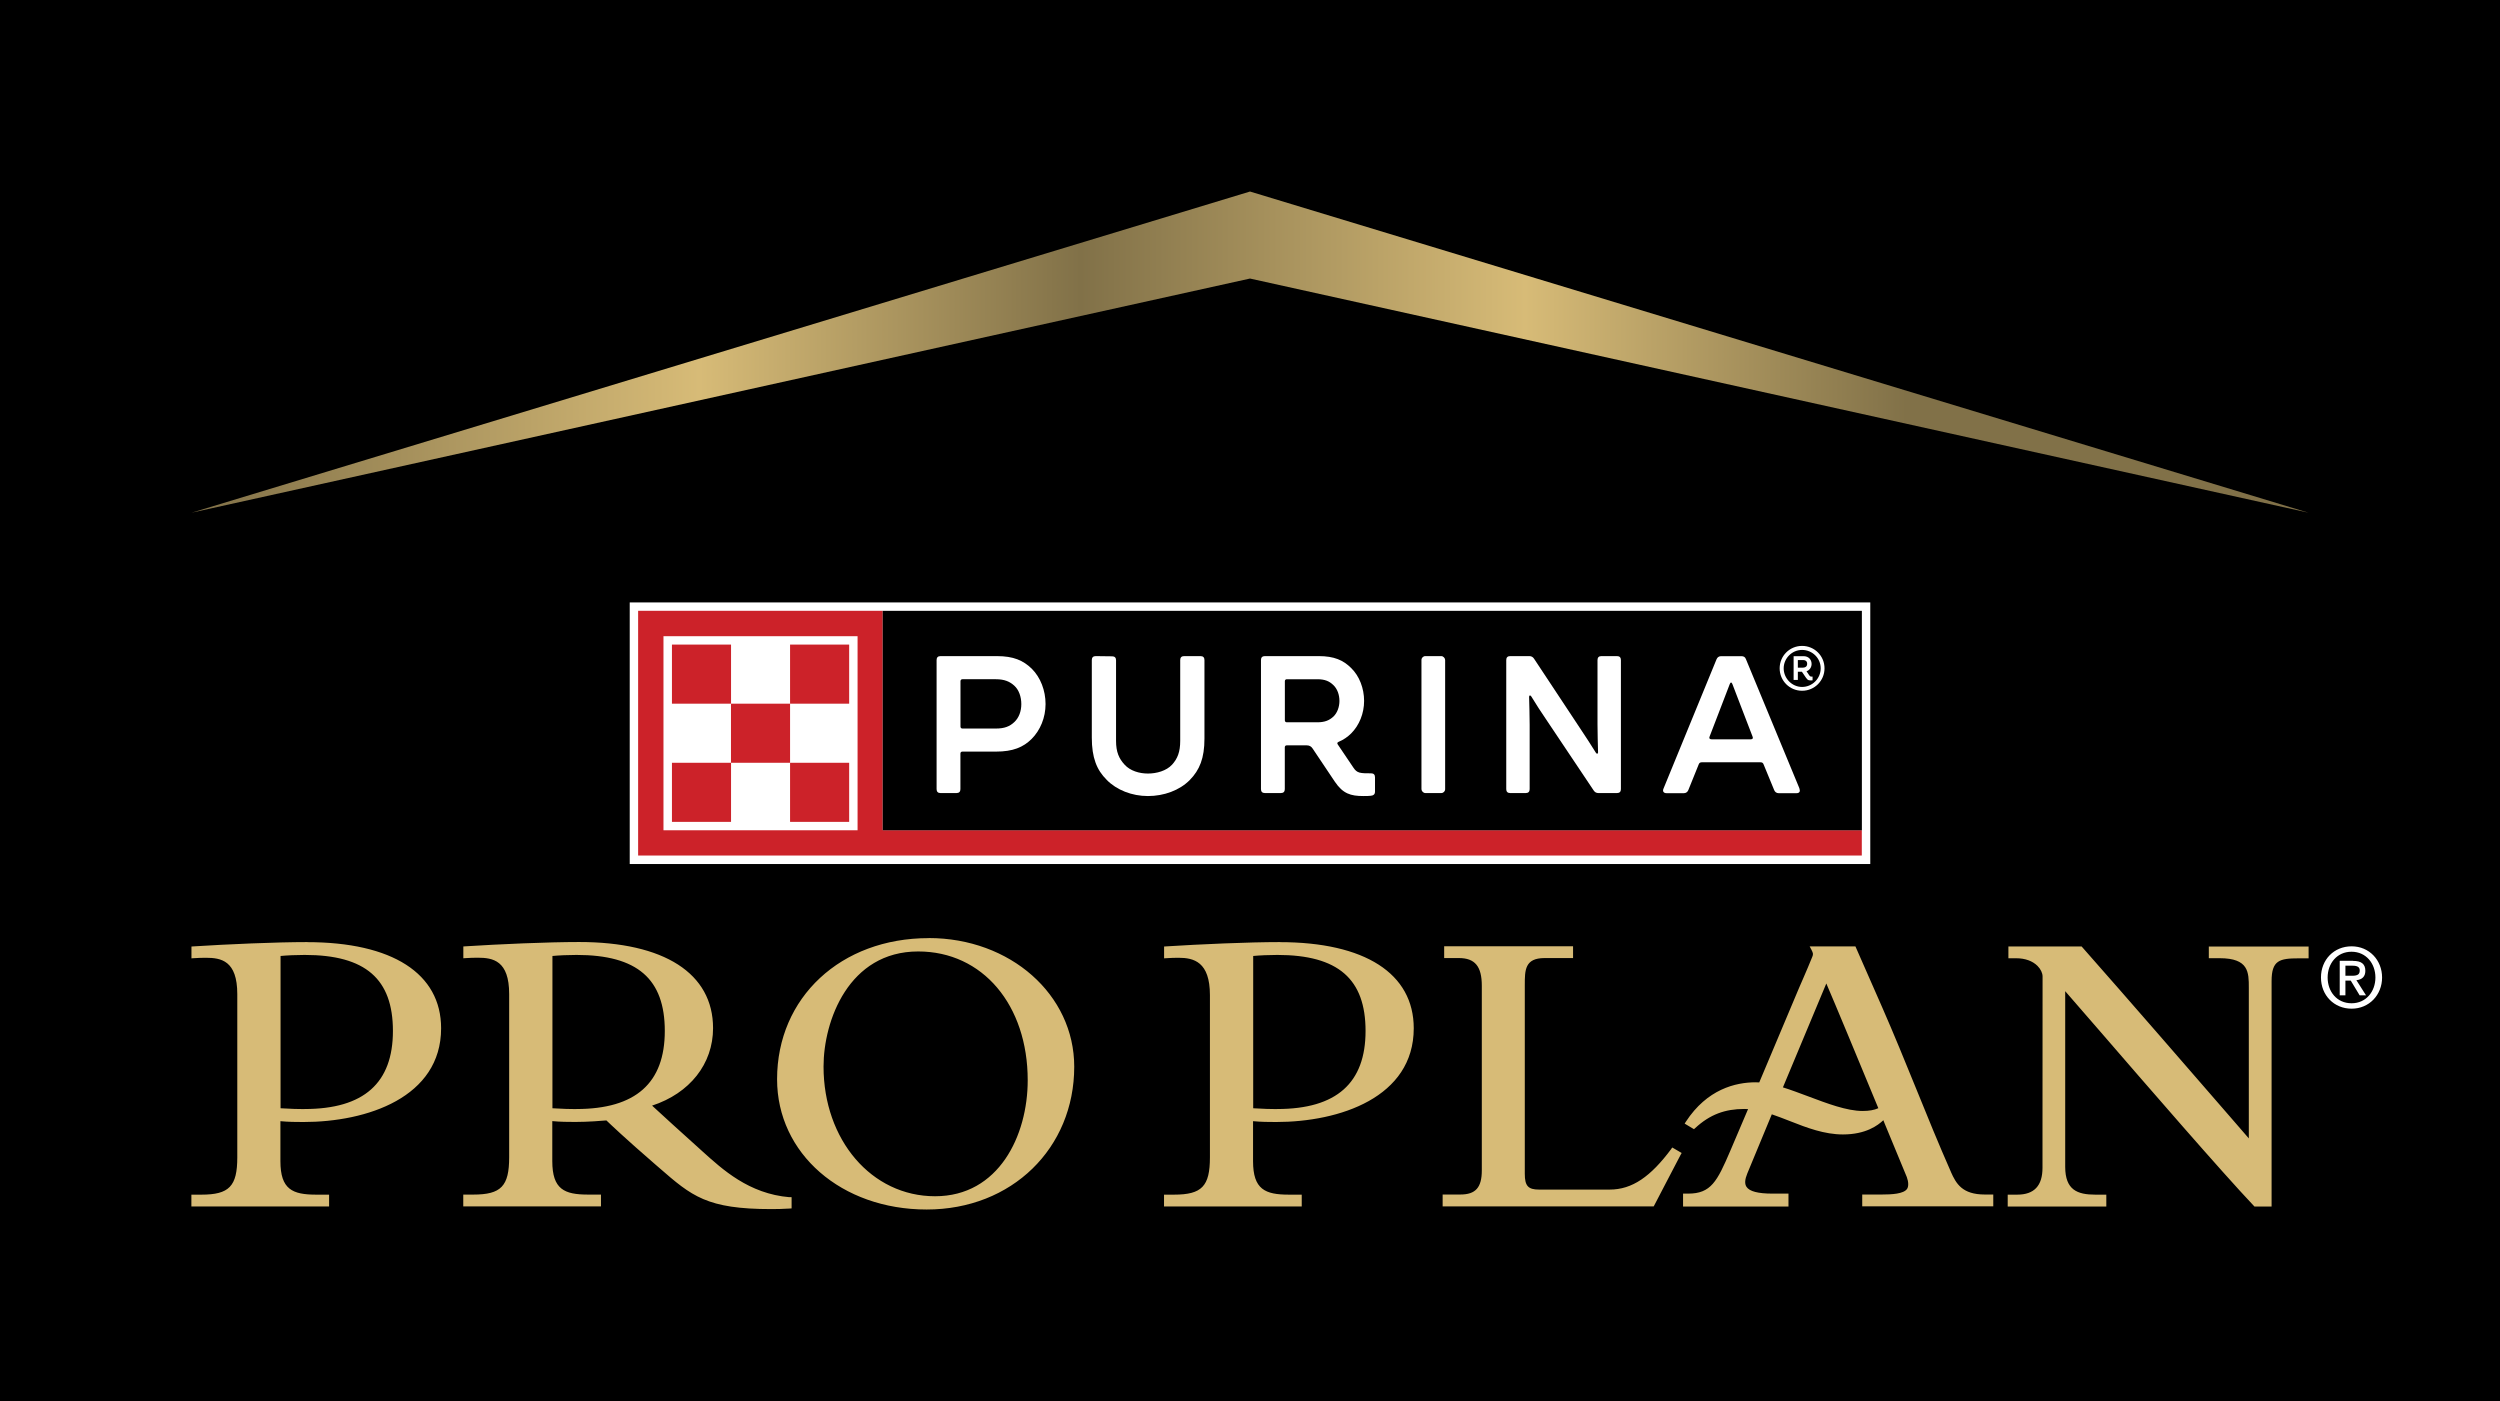<?xml version="1.0" encoding="UTF-8"?>
<svg id="a" data-name="Layer 1" xmlns="http://www.w3.org/2000/svg" xmlns:xlink="http://www.w3.org/1999/xlink" viewBox="0 0 360 201.76">
  <defs>
    <style>
      .d {
        fill: url(#c);
      }

      .d, .e, .f, .g, .h {
        stroke-width: 0px;
      }

      .e {
        fill: #000;
      }

      .f {
        fill: #cc2229;
      }

      .g {
        fill: #fff;
      }

      .h {
        fill: #d7bb77;
      }
    </style>
    <linearGradient id="c" data-name="Naamloos verloop" x1="27.58" y1="153.29" x2="332.42" y2="153.29" gradientTransform="translate(0 204) scale(1 -1)" gradientUnits="userSpaceOnUse">
      <stop offset="0" stop-color="#817148"/>
      <stop offset=".24" stop-color="#d7bb77"/>
      <stop offset=".42" stop-color="#817148"/>
      <stop offset=".63" stop-color="#d7bb77"/>
      <stop offset=".81" stop-color="#817148"/>
    </linearGradient>
  </defs>
  <g id="b" data-name=" 2023 Logo ">
    <rect class="e" width="360" height="201.76"/>
    <path class="h" d="M318.07,136.28v1.7h1.55c4.21,0,4.21,2.03,4.21,4.26v21.69c-.53-.61-1.43-1.65-2.51-2.9-4.91-5.67-15.14-17.46-21.48-24.64l-.09-.1h-10.54v1.7h1.14c1.26,0,2.34.39,3.05,1.1.46.46.73,1.03.73,1.52-.01,7.37-.01,14.48-.01,21.68v5.86c0,2.61-1.2,3.88-3.65,3.88h-1.36v1.71h14.2v-1.71h-1.58c-2.6,0-4.33-.68-4.34-3.99v-25.31c.89,1.01,2.83,3.24,5.13,5.91,6.52,7.54,17.44,20.16,22.03,25l.09.1h2.47v-32.46c0-2.99,1.13-3.28,3.91-3.28h1.42v-1.7h-14.35l-.02-.02ZM240.67,165.44c-2.98,4-5.63,5.86-8.88,5.86h-10.17c-1.57,0-2.05-.53-2.05-2.27v-27.17c0-2.17,0-3.89,2.84-3.9h4.11v-1.7h-18.56v1.7h2.12c2.31,0,3.3,1.19,3.3,3.99v26.59c0,2.46-.89,3.47-3.08,3.47h-2.56v1.71h30.39l.09-.16c.46-.89.99-1.89,1.52-2.92.78-1.49,1.57-3.02,2.25-4.31l.17-.3-1.35-.79-.16.21h.02ZM113.71,172.4c-5.9-.49-9.71-4.05-12.49-6.54l-.44-.4c-2.38-2.12-5.75-5.21-6.88-6.25,5.43-1.78,8.78-6.01,8.78-11.16,0-7.88-7.03-12.4-19.29-12.4-4.53,0-11.5.31-16.38.62l-.29.02v1.7l.32-.02c.67-.04,1.13-.06,1.75-.06,2.19,0,4.53.4,4.53,5.23v23.51c0,4.16-1.16,5.37-5.17,5.37h-1.44v1.7h19.83v-1.7h-1.85c-3.42,0-5.16-.75-5.16-4.82v-5.76c1.14.11,2.27.12,3.32.12,1.83,0,3.92-.17,4.47-.22.48.46,2.65,2.54,7.09,6.38l.51.44c4.7,4.09,6.85,5.95,16.17,5.95.82,0,1.65-.02,2.61-.08l.29-.02v-1.61l-.29-.02v.02ZM83,159.71c-.69,0-2.14-.03-3.45-.12v-21.93c.91-.09,2.31-.15,3.47-.15,8.79,0,12.71,3.48,12.71,10.95s-4.16,11.24-12.73,11.24h0ZM44.25,135.66c-4.53,0-11.5.31-16.39.62l-.29.02v1.7l.32-.02c.67-.04,1.13-.06,1.75-.06,2.19,0,4.53.4,4.53,5.23v23.51c0,4.16-1.16,5.37-5.17,5.37h-1.44v1.7h19.83v-1.7h-1.85c-3.42,0-5.16-.75-5.16-4.82v-5.76c1.14.11,2.27.12,3.32.12,9.14,0,19.82-3.54,19.82-13.5,0-7.88-7.03-12.4-19.29-12.4h.02ZM43.85,159.71c-.69,0-2.14-.03-3.45-.12v-21.93c.91-.09,2.31-.15,3.47-.15,8.79,0,12.71,3.48,12.71,10.95s-4.16,11.24-12.73,11.24h0ZM184.31,135.66c-4.54,0-11.5.31-16.39.62l-.29.02v1.7l.32-.02c.67-.04,1.13-.06,1.75-.06,2.19,0,4.53.56,4.53,5.38v23.36c0,4.16-1.16,5.37-5.17,5.37h-1.44v1.7h19.83v-1.7h-1.85c-3.42,0-5.16-.75-5.16-4.82v-5.76c1.14.11,2.27.12,3.32.12,9.14,0,19.82-3.54,19.82-13.5,0-7.88-7.03-12.4-19.29-12.4h.02ZM183.91,159.71c-.69,0-2.14-.03-3.45-.12v-21.93c.91-.09,2.31-.15,3.47-.15,8.79,0,12.71,3.48,12.71,10.95s-4.16,11.24-12.73,11.24h0ZM133.73,135.09c-12.65,0-21.83,8.55-21.83,20.32,0,10.7,9.26,18.76,21.54,18.76s21.25-8.84,21.25-20.56c0-10.39-9.21-18.53-20.96-18.53h0ZM134.65,172.26c-9.16,0-16.06-8.12-16.06-18.68,0-6.6,3.63-16.57,13.63-16.57,9.29,0,15.77,7.72,15.77,18.55,0,7.97-4.17,16.7-13.34,16.7h0ZM280.94,168.77c-1.77-4.01-3.43-8.09-5.03-12.04-1.56-3.83-3.17-7.79-4.88-11.69-1.28-2.93-2.47-5.63-3.77-8.58l-.08-.18h-6.59l.24.45c.3.57.28.69.14,1.05-.42,1.05-.84,2.01-1.26,2.99-.22.5-.43,1-.66,1.52-1.49,3.51-2.97,7.02-4.44,10.54l-1.28,3.04c-.17,0-.34-.02-.51-.02-2.9,0-7,.99-10.06,5.68l-.17.27,1.34.8.17-.15c2.13-1.97,4.3-2.76,7.08-2.76.17,0,.35,0,.54.02-.86,2.03-1.72,4.06-2.59,6.08-1.86,4.33-2.75,6.09-6.03,6.09h-.74v1.86h15.18v-1.86h-2.31c-2.08,0-3.3-.32-3.73-.97-.29-.43-.25-1.06.11-1.93.29-.71,1.73-4.2,3.53-8.52.86.29,1.72.63,2.62.98,2.45.97,4.97,1.92,7.62,1.92,3.3,0,5.03-1.3,5.82-2.05l.19.48c1.62,3.91,2.89,7.01,3.19,7.71.26.71.27,1.37.03,1.71-.5.71-2.19.8-3.62.8h-2.83v1.7h18.87v-1.7h-1.22c-3.25,0-4.13-1.56-4.88-3.25h0ZM268.22,159.98c-2.29,0-5.13-1.09-7.85-2.11-1.21-.45-2.45-.92-3.63-1.29,2.92-7.02,5.2-12.47,6.25-14.96,1.34,3.11,4.37,10.42,7.49,17.96-.59.27-1.33.4-2.26.4h0Z"/>
    <polygon class="d" points="27.58 73.83 180 40.11 332.42 73.83 180 27.58 27.58 73.83"/>
    <g>
      <rect class="g" x="90.68" y="86.75" width="178.64" height="37.67"/>
      <g>
        <path class="f" d="M127.11,119.56v-31.6h-35.22v35.24h176.21v-3.65H127.11ZM123.49,119.56h-27.95v-27.95h27.95s0,27.95,0,27.95Z"/>
        <g>
          <rect class="f" x="96.76" y="92.82" width="8.51" height="8.51"/>
          <rect class="f" x="96.76" y="109.84" width="8.51" height="8.51"/>
          <rect class="f" x="105.26" y="101.33" width="8.51" height="8.51"/>
          <rect class="f" x="113.77" y="92.82" width="8.51" height="8.51"/>
          <rect class="f" x="113.77" y="109.84" width="8.51" height="8.51"/>
        </g>
        <rect class="e" x="127.11" y="87.96" width="141" height="31.6"/>
        <g>
          <path class="g" d="M216.9,95.04c0-.37.2-.56.56-.56h2.76c.28,0,.51.11.68.37l6.82,10.31c.65.99,1.35,2.03,2.09,3.24.11.2.31.17.31-.06-.03-1.16-.08-2.87-.08-4.03v-9.27c0-.37.2-.56.56-.56h2.25c.37,0,.56.2.56.56v18.6c0,.37-.2.56-.56.56h-2.68c-.28,0-.51-.11-.68-.37l-6.9-10.31c-.68-.99-1.35-2.03-2.09-3.24-.11-.2-.31-.17-.31.06.03,1.16.08,2.87.08,4.03v9.27c0,.37-.2.56-.56.56h-2.25c-.37,0-.56-.2-.56-.56v-18.6h0Z"/>
          <rect class="g" x="204.69" y="94.48" width="3.41" height="19.72" rx=".56" ry=".56"/>
          <path class="g" d="M197.45,111.36c-.7,0-1.32,0-1.69-.11-.39-.11-.62-.34-.85-.68l-2.28-3.38c-.11-.17-.06-.28.14-.37.68-.28,1.3-.71,1.8-1.21,1.16-1.16,1.86-2.87,1.86-4.68s-.68-3.58-1.86-4.73c-1.13-1.13-2.45-1.72-4.68-1.72h-7.75c-.37,0-.56.2-.56.56v18.6c0,.37.2.56.56.56h2.31c.37,0,.56-.2.56-.56v-6.03c0-.17.11-.28.28-.28h2.87c.37,0,.65.14.85.45l3.21,4.79c1.16,1.72,2.28,2.06,4.09,2.06.28,0,1.04,0,1.3-.08.28-.08.39-.28.39-.54v-2.09c0-.37-.2-.56-.56-.56h0ZM192.01,103.19c-.59.54-1.24.82-2.31.82h-4.4c-.17,0-.28-.11-.28-.28v-5.64c0-.17.11-.28.28-.28h4.4c1.07,0,1.72.28,2.28.82.59.54.9,1.41.9,2.31,0,.85-.31,1.72-.87,2.25Z"/>
          <path class="g" d="M159.36,112.29c-1.44-1.41-2.14-3.21-2.14-6.06v-11.19c0-.37.2-.56.56-.56l2.37.03c.37,0,.56.2.56.56v11.61c0,1.61.42,2.56,1.24,3.44.79.87,2.09,1.27,3.35,1.27s2.65-.39,3.47-1.27c.79-.87,1.18-1.83,1.18-3.44v-11.64c0-.37.2-.56.56-.56h2.37c.37,0,.56.2.56.56v11.33c0,2.82-.7,4.51-2.11,5.95-1.47,1.49-3.72,2.31-6.03,2.31s-4.51-.87-5.95-2.34"/>
          <path class="g" d="M148.59,96.31c-1.24-1.21-2.65-1.83-5.04-1.83h-8.12c-.37,0-.56.2-.56.56v18.6c0,.37.2.56.56.56h2.31c.37,0,.56-.2.56-.56v-5.13c0-.17.11-.28.28-.28h4.85c2.42,0,3.92-.62,5.13-1.83,1.24-1.24,2-3.07,2-5.02s-.73-3.83-1.97-5.07h0ZM146.06,103.98c-.65.62-1.41.93-2.65.93h-4.82c-.17,0-.28-.11-.28-.28v-6.54c0-.17.11-.28.28-.28h4.82c1.24,0,2,.34,2.65.93.68.62,1.01,1.63,1.01,2.65s-.34,1.97-1.01,2.59Z"/>
          <path class="g" d="M259.13,113.56l-7.72-18.65c-.11-.31-.34-.42-.65-.42h-2.93c-.31,0-.54.17-.65.45l-7.64,18.63c-.17.39.03.65.45.65h2.48c.31,0,.54-.17.65-.45l1.49-3.69c.08-.23.23-.31.45-.31h8.45c.23,0,.37.08.45.31l1.52,3.69c.11.28.34.45.65.45h2.56c.42,0,.59-.25.42-.65h.02ZM252.12,106.46h-5.66c-.25,0-.39-.14-.28-.39l1.27-3.3c.56-1.44,1.07-2.76,1.63-4.25.11-.31.28-.31.39,0,.56,1.49,1.07,2.82,1.63,4.25l1.27,3.3c.11.25,0,.39-.25.39h0Z"/>
        </g>
        <g>
          <path class="g" d="M259.5,93.01c-1.79,0-3.23,1.44-3.23,3.23s1.44,3.23,3.23,3.23,3.23-1.44,3.23-3.23-1.44-3.23-3.23-3.23ZM259.5,98.92c-1.47,0-2.65-1.25-2.65-2.68s1.18-2.65,2.65-2.65,2.68,1.18,2.68,2.65-1.21,2.68-2.68,2.68Z"/>
          <path class="g" d="M260.52,97.23l-.38-.57c.48-.16.73-.61.73-1.05,0-.61-.42-1.12-1.15-1.12h-1.44v3.42h.61v-1.18h.58l.61.89c.26.38.45.38.93.35v-.54c-.26,0-.32.03-.48-.19h0ZM259.69,96.14h-.8v-1.09h.8c.26,0,.54.13.54.54,0,.38-.26.54-.54.54h0Z"/>
        </g>
      </g>
    </g>
    <path class="g" d="M343.02,140.76c0,2.51-1.86,4.49-4.39,4.49s-4.41-1.93-4.41-4.49,1.87-4.49,4.41-4.49,4.39,1.99,4.39,4.49ZM338.63,144.47c2.09,0,3.43-1.7,3.43-3.71s-1.34-3.71-3.44-3.71-3.44,1.69-3.44,3.71,1.32,3.71,3.45,3.71ZM338.85,138.37c1.18,0,1.76.44,1.76,1.43,0,.83-.47,1.26-1.29,1.35l1.39,2.18h-.92l-1.28-2.12h-.77v2.12h-.82v-4.97h1.93ZM338.7,140.51c.88,0,1.1-.26,1.1-.78,0-.46-.34-.67-1.02-.67h-1.04v1.45h.96Z"/>
  </g>
</svg>